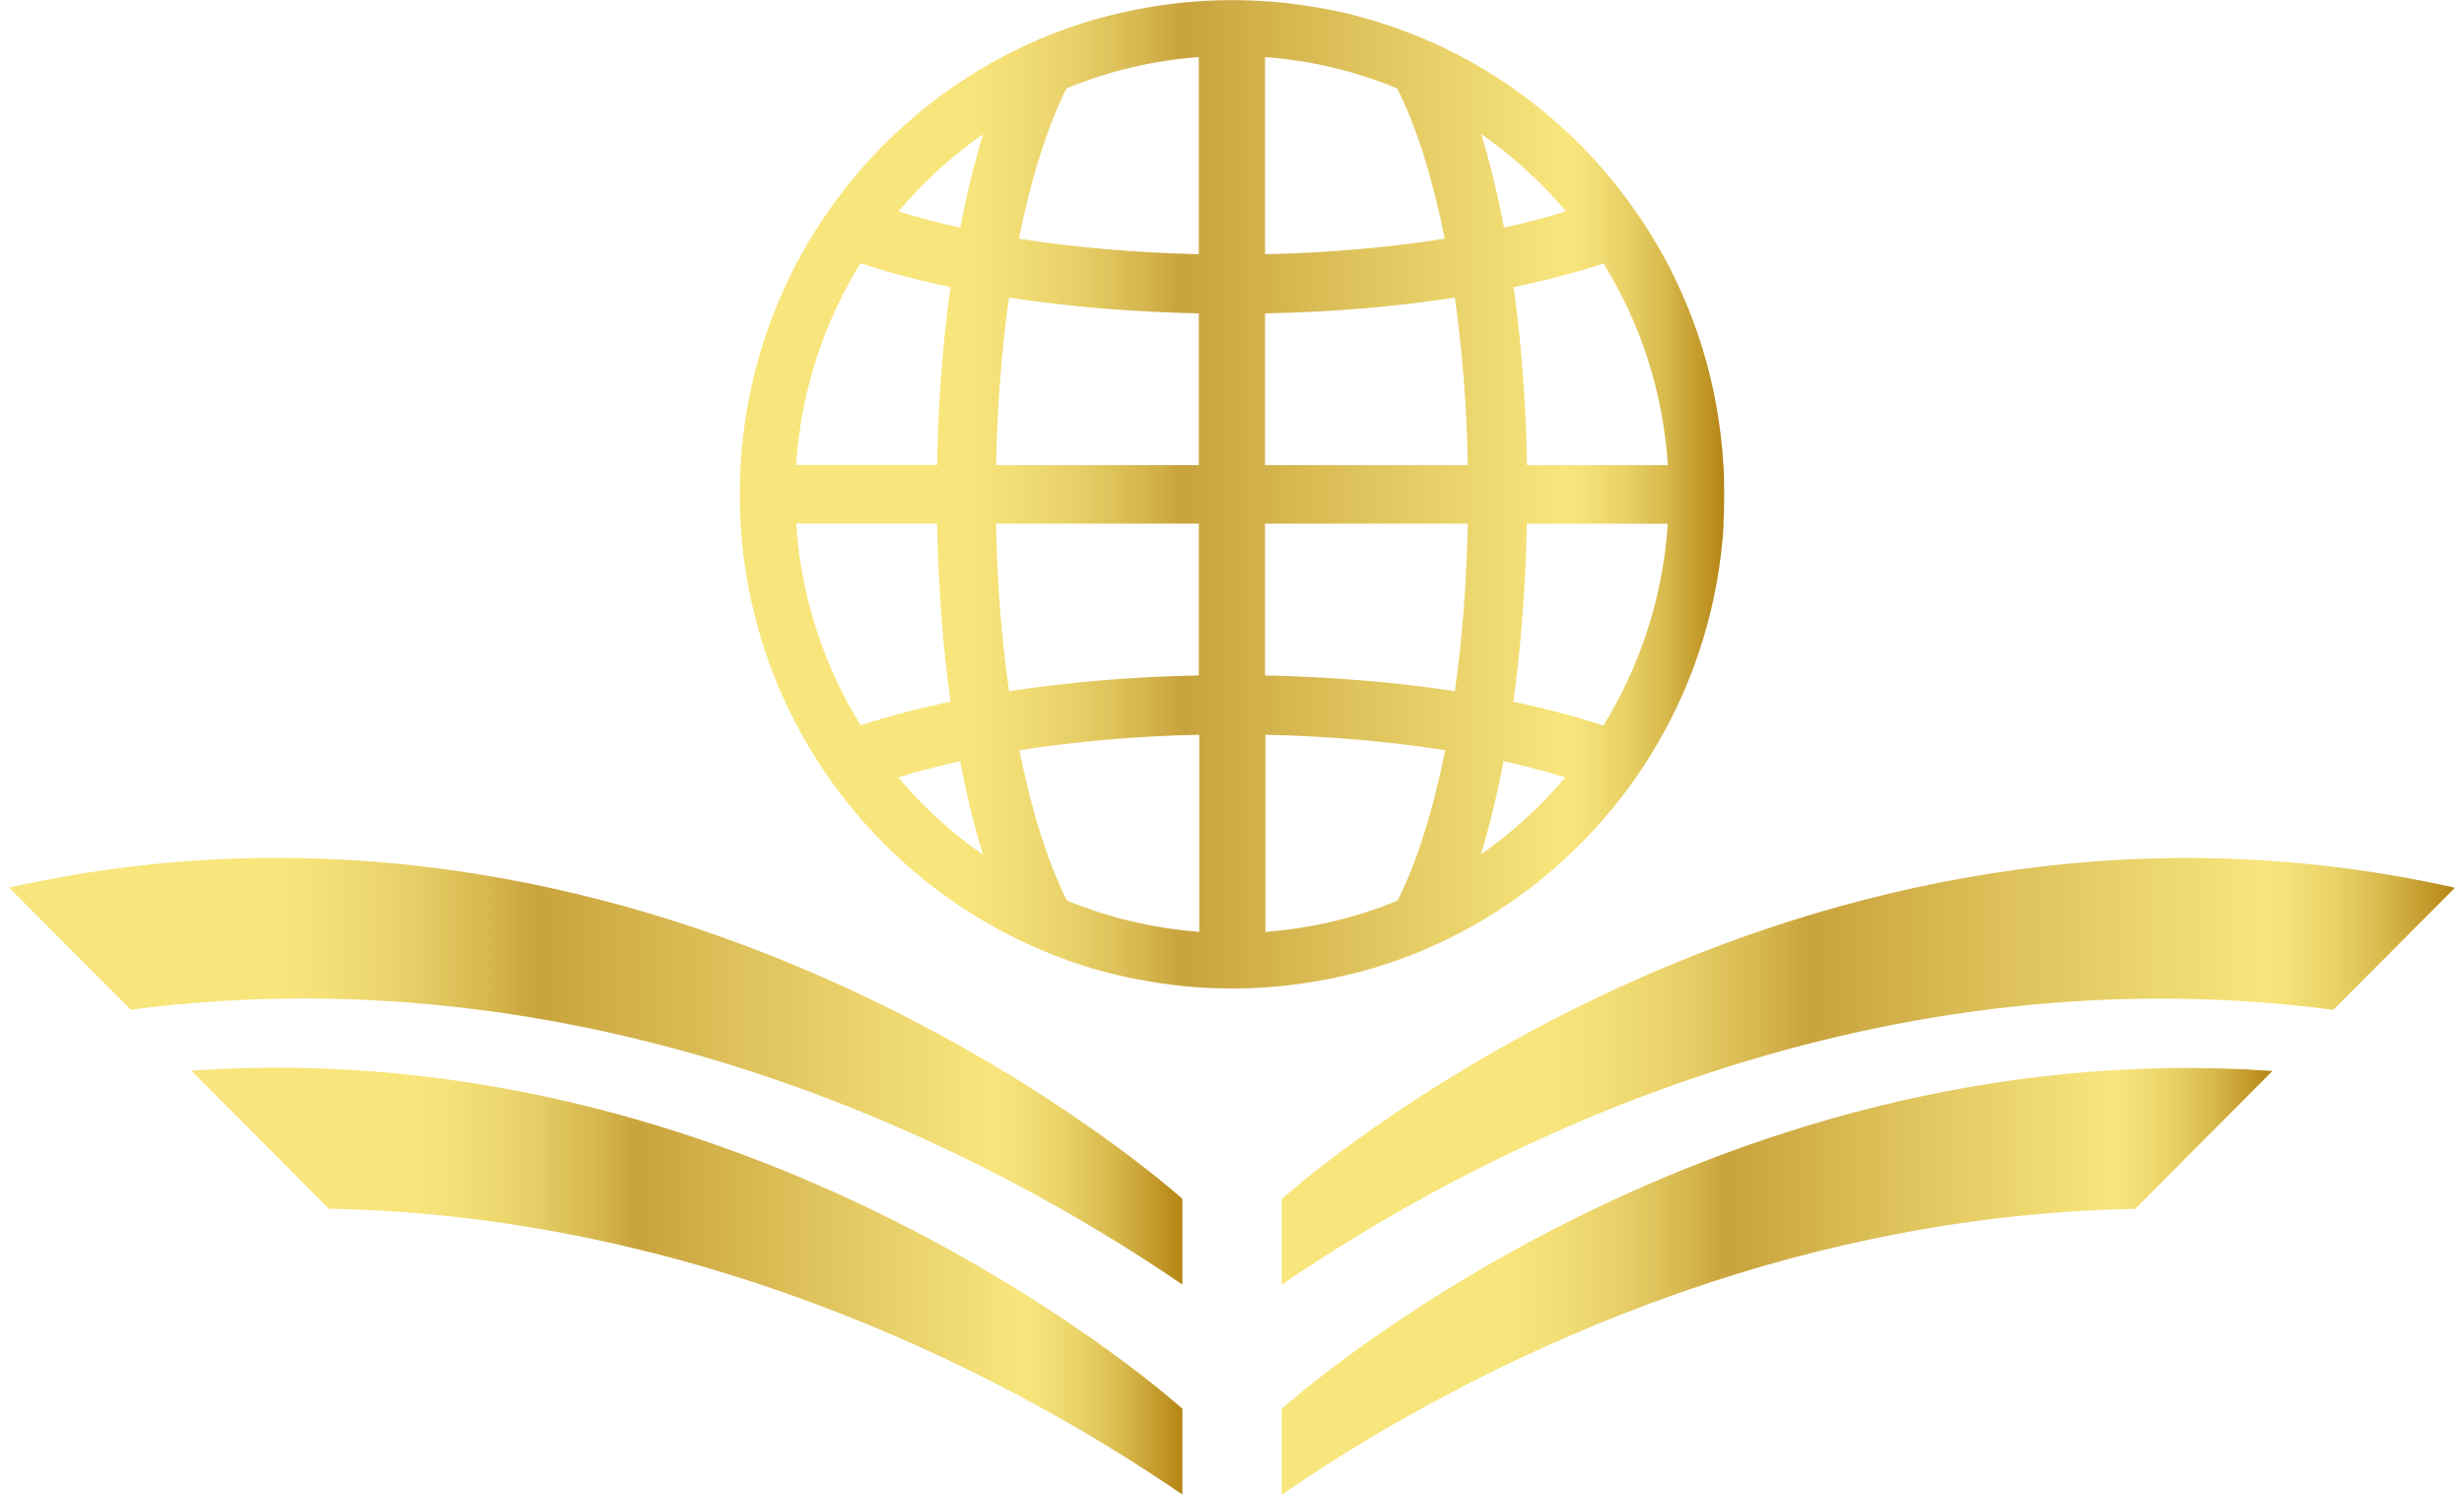 <?xml version="1.0" encoding="UTF-8"?>
<svg xmlns="http://www.w3.org/2000/svg" xmlns:xlink="http://www.w3.org/1999/xlink" width="150px" height="91px" viewBox="0 0 149 91" version="1.1">
<defs>
<linearGradient id="linear0" gradientUnits="userSpaceOnUse" x1="85.48" y1="71.85" x2="164.3" y2="71.85" gradientTransform="matrix(0.906,0,0,0.908,0.05,0)">
<stop offset="0.22" style="stop-color:rgb(97.255%,90.196%,49.02%);stop-opacity:1;"/>
<stop offset="0.27" style="stop-color:rgb(95.686%,87.843%,46.667%);stop-opacity:1;"/>
<stop offset="0.34" style="stop-color:rgb(90.98%,81.569%,40.784%);stop-opacity:1;"/>
<stop offset="0.41" style="stop-color:rgb(83.922%,71.373%,30.98%);stop-opacity:1;"/>
<stop offset="0.45" style="stop-color:rgb(78.824%,63.922%,23.922%);stop-opacity:1;"/>
<stop offset="0.63" style="stop-color:rgb(87.451%,76.471%,36.078%);stop-opacity:1;"/>
<stop offset="0.84" style="stop-color:rgb(97.255%,90.196%,49.02%);stop-opacity:1;"/>
<stop offset="0.86" style="stop-color:rgb(95.686%,87.843%,46.667%);stop-opacity:1;"/>
<stop offset="0.9" style="stop-color:rgb(91.373%,81.961%,40.392%);stop-opacity:1;"/>
<stop offset="0.94" style="stop-color:rgb(84.706%,72.549%,29.804%);stop-opacity:1;"/>
<stop offset="0.98" style="stop-color:rgb(75.686%,59.216%,15.686%);stop-opacity:1;"/>
<stop offset="1" style="stop-color:rgb(70.588%,52.157%,7.843%);stop-opacity:1;"/>
</linearGradient>
<linearGradient id="linear1" gradientUnits="userSpaceOnUse" x1="85.48" y1="85.93" x2="152.04" y2="85.93" gradientTransform="matrix(0.906,0,0,0.908,0.05,0)">
<stop offset="0.22" style="stop-color:rgb(97.255%,90.196%,49.02%);stop-opacity:1;"/>
<stop offset="0.27" style="stop-color:rgb(95.686%,87.843%,46.667%);stop-opacity:1;"/>
<stop offset="0.34" style="stop-color:rgb(90.98%,81.569%,40.784%);stop-opacity:1;"/>
<stop offset="0.41" style="stop-color:rgb(83.922%,71.373%,30.98%);stop-opacity:1;"/>
<stop offset="0.45" style="stop-color:rgb(78.824%,63.922%,23.922%);stop-opacity:1;"/>
<stop offset="0.63" style="stop-color:rgb(87.451%,76.471%,36.078%);stop-opacity:1;"/>
<stop offset="0.84" style="stop-color:rgb(97.255%,90.196%,49.02%);stop-opacity:1;"/>
<stop offset="0.86" style="stop-color:rgb(95.686%,87.843%,46.667%);stop-opacity:1;"/>
<stop offset="0.9" style="stop-color:rgb(91.373%,81.961%,40.392%);stop-opacity:1;"/>
<stop offset="0.94" style="stop-color:rgb(84.706%,72.549%,29.804%);stop-opacity:1;"/>
<stop offset="0.98" style="stop-color:rgb(75.686%,59.216%,15.686%);stop-opacity:1;"/>
<stop offset="1" style="stop-color:rgb(70.588%,52.157%,7.843%);stop-opacity:1;"/>
</linearGradient>
<linearGradient id="linear2" gradientUnits="userSpaceOnUse" x1="0" y1="71.85" x2="78.82" y2="71.85" gradientTransform="matrix(0.906,0,0,0.908,0.05,0)">
<stop offset="0.22" style="stop-color:rgb(97.255%,90.196%,49.02%);stop-opacity:1;"/>
<stop offset="0.27" style="stop-color:rgb(95.686%,87.843%,46.667%);stop-opacity:1;"/>
<stop offset="0.34" style="stop-color:rgb(90.98%,81.569%,40.784%);stop-opacity:1;"/>
<stop offset="0.41" style="stop-color:rgb(83.922%,71.373%,30.98%);stop-opacity:1;"/>
<stop offset="0.45" style="stop-color:rgb(78.824%,63.922%,23.922%);stop-opacity:1;"/>
<stop offset="0.63" style="stop-color:rgb(87.451%,76.471%,36.078%);stop-opacity:1;"/>
<stop offset="0.84" style="stop-color:rgb(97.255%,90.196%,49.02%);stop-opacity:1;"/>
<stop offset="0.86" style="stop-color:rgb(95.686%,87.843%,46.667%);stop-opacity:1;"/>
<stop offset="0.9" style="stop-color:rgb(91.373%,81.961%,40.392%);stop-opacity:1;"/>
<stop offset="0.94" style="stop-color:rgb(84.706%,72.549%,29.804%);stop-opacity:1;"/>
<stop offset="0.98" style="stop-color:rgb(75.686%,59.216%,15.686%);stop-opacity:1;"/>
<stop offset="1" style="stop-color:rgb(70.588%,52.157%,7.843%);stop-opacity:1;"/>
</linearGradient>
<linearGradient id="linear3" gradientUnits="userSpaceOnUse" x1="12.26" y1="85.93" x2="78.82" y2="85.93" gradientTransform="matrix(0.906,0,0,0.908,0.05,0)">
<stop offset="0.22" style="stop-color:rgb(97.255%,90.196%,49.02%);stop-opacity:1;"/>
<stop offset="0.27" style="stop-color:rgb(95.686%,87.843%,46.667%);stop-opacity:1;"/>
<stop offset="0.34" style="stop-color:rgb(90.98%,81.569%,40.784%);stop-opacity:1;"/>
<stop offset="0.41" style="stop-color:rgb(83.922%,71.373%,30.98%);stop-opacity:1;"/>
<stop offset="0.45" style="stop-color:rgb(78.824%,63.922%,23.922%);stop-opacity:1;"/>
<stop offset="0.63" style="stop-color:rgb(87.451%,76.471%,36.078%);stop-opacity:1;"/>
<stop offset="0.84" style="stop-color:rgb(97.255%,90.196%,49.02%);stop-opacity:1;"/>
<stop offset="0.86" style="stop-color:rgb(95.686%,87.843%,46.667%);stop-opacity:1;"/>
<stop offset="0.9" style="stop-color:rgb(91.373%,81.961%,40.392%);stop-opacity:1;"/>
<stop offset="0.94" style="stop-color:rgb(84.706%,72.549%,29.804%);stop-opacity:1;"/>
<stop offset="0.98" style="stop-color:rgb(75.686%,59.216%,15.686%);stop-opacity:1;"/>
<stop offset="1" style="stop-color:rgb(70.588%,52.157%,7.843%);stop-opacity:1;"/>
</linearGradient>
<linearGradient id="linear4" gradientUnits="userSpaceOnUse" x1="49.08" y1="33.16" x2="115.22" y2="33.16" gradientTransform="matrix(0.906,0,0,0.908,0.05,0)">
<stop offset="0.22" style="stop-color:rgb(97.255%,90.196%,49.02%);stop-opacity:1;"/>
<stop offset="0.27" style="stop-color:rgb(95.686%,87.843%,46.667%);stop-opacity:1;"/>
<stop offset="0.34" style="stop-color:rgb(90.98%,81.569%,40.784%);stop-opacity:1;"/>
<stop offset="0.41" style="stop-color:rgb(83.922%,71.373%,30.98%);stop-opacity:1;"/>
<stop offset="0.45" style="stop-color:rgb(78.824%,63.922%,23.922%);stop-opacity:1;"/>
<stop offset="0.63" style="stop-color:rgb(87.451%,76.471%,36.078%);stop-opacity:1;"/>
<stop offset="0.84" style="stop-color:rgb(97.255%,90.196%,49.02%);stop-opacity:1;"/>
<stop offset="0.86" style="stop-color:rgb(95.686%,87.843%,46.667%);stop-opacity:1;"/>
<stop offset="0.9" style="stop-color:rgb(91.373%,81.961%,40.392%);stop-opacity:1;"/>
<stop offset="0.94" style="stop-color:rgb(84.706%,72.549%,29.804%);stop-opacity:1;"/>
<stop offset="0.98" style="stop-color:rgb(75.686%,59.216%,15.686%);stop-opacity:1;"/>
<stop offset="1" style="stop-color:rgb(70.588%,52.157%,7.843%);stop-opacity:1;"/>
</linearGradient>
</defs>
<g id="surface1">
<path style=" stroke:none;fill-rule:nonzero;fill:url(#linear0);" d="M 77.52 73 L 77.52 78.219 C 88.773 70.523 112.48 57.703 141.547 61.48 L 148.949 54.047 C 108.441 44.969 77.52 73.008 77.52 73.008 "/>
<path style=" stroke:none;fill-rule:nonzero;fill:url(#linear1);" d="M 77.52 85.781 L 77.52 91 C 87.168 84.391 105.984 74.035 129.484 73.598 L 137.84 65.203 C 102.922 62.762 77.508 85.789 77.508 85.789 "/>
<path style=" stroke:none;fill-rule:nonzero;fill:url(#linear2);" d="M 0.051 54.039 L 7.453 61.473 C 36.52 57.695 60.234 70.512 71.48 78.211 L 71.48 72.992 C 71.48 72.992 40.559 44.969 0.051 54.039 "/>
<path style=" stroke:none;fill-rule:nonzero;fill:url(#linear3);" d="M 11.16 65.191 L 19.516 73.59 C 43.016 74.027 61.832 84.391 71.48 90.992 L 71.48 85.77 C 71.48 85.77 46.078 62.742 11.152 65.184 "/>
<path style=" stroke:none;fill-rule:nonzero;fill:url(#linear4);" d="M 104.414 31.879 C 104.434 31.598 104.441 31.316 104.453 31.027 C 104.453 31.008 104.453 31 104.453 30.98 C 104.453 30.691 104.461 30.398 104.461 30.102 C 104.461 29.793 104.461 29.5 104.453 29.211 C 104.453 29.191 104.453 29.184 104.453 29.164 C 104.453 28.883 104.434 28.594 104.414 28.312 C 104.125 23.391 102.668 18.781 100.301 14.777 C 99.82 13.961 99.305 13.18 98.75 12.418 C 98.734 12.391 98.715 12.363 98.699 12.336 C 98.516 12.09 98.336 11.855 98.152 11.609 C 95.344 7.988 91.738 5.027 87.586 3.004 C 87.277 2.852 86.961 2.703 86.637 2.559 C 86.609 2.551 86.582 2.531 86.543 2.523 C 86.234 2.387 85.918 2.25 85.602 2.125 C 85.602 2.125 85.602 2.125 85.594 2.125 C 85.266 1.996 84.941 1.871 84.605 1.75 C 84.578 1.75 84.559 1.734 84.531 1.727 C 84.207 1.605 83.879 1.496 83.543 1.391 C 83.199 1.281 82.855 1.18 82.512 1.082 C 82.492 1.082 82.484 1.082 82.465 1.07 C 81.77 0.879 81.062 0.707 80.344 0.57 C 80.344 0.57 80.328 0.57 80.316 0.57 C 79.957 0.5 79.602 0.438 79.238 0.383 C 77.699 0.137 76.113 0.008 74.5 0.008 C 72.508 0.008 70.559 0.207 68.684 0.582 C 68.684 0.582 68.664 0.582 68.656 0.582 C 67.938 0.727 67.23 0.891 66.535 1.082 C 66.516 1.082 66.508 1.082 66.488 1.09 C 66.145 1.188 65.789 1.289 65.445 1.398 C 65.109 1.508 64.785 1.617 64.449 1.734 C 64.422 1.734 64.402 1.75 64.379 1.762 C 64.043 1.879 63.715 2.008 63.379 2.133 C 63.062 2.262 62.746 2.395 62.438 2.531 C 62.41 2.543 62.383 2.559 62.355 2.57 C 57.805 4.594 53.855 7.727 50.836 11.617 C 50.656 11.855 50.477 12.102 50.293 12.344 C 50.273 12.371 50.258 12.398 50.238 12.418 C 46.969 16.93 44.93 22.395 44.586 28.312 C 44.566 28.594 44.559 28.883 44.547 29.164 C 44.547 29.184 44.547 29.191 44.547 29.211 C 44.547 29.5 44.539 29.801 44.539 30.09 C 44.539 30.383 44.539 30.68 44.547 30.973 C 44.547 30.988 44.547 31 44.547 31.016 C 44.547 31.297 44.566 31.59 44.586 31.871 C 44.93 37.789 46.977 43.254 50.25 47.766 C 50.266 47.793 50.285 47.809 50.301 47.836 C 53.383 52.066 57.535 55.461 62.363 57.613 C 62.391 57.621 62.418 57.641 62.445 57.648 C 62.766 57.785 63.082 57.922 63.398 58.051 C 63.609 58.133 63.609 58.133 63.398 58.051 C 63.723 58.184 64.059 58.305 64.395 58.43 C 64.414 58.43 64.441 58.449 64.457 58.457 C 65.129 58.695 65.809 58.91 66.496 59.102 C 66.508 59.102 66.523 59.102 66.543 59.113 C 67.242 59.301 67.949 59.473 68.664 59.609 C 68.664 59.609 68.684 59.609 68.691 59.609 C 70.574 59.984 72.523 60.184 74.508 60.184 C 76.492 60.184 78.453 59.984 80.336 59.609 C 80.336 59.609 80.355 59.609 80.363 59.609 C 81.078 59.465 81.785 59.301 82.484 59.113 C 82.492 59.113 82.512 59.113 82.531 59.102 C 82.883 59.004 83.227 58.902 83.57 58.793 C 83.906 58.684 84.234 58.574 84.57 58.457 C 84.598 58.457 84.613 58.441 84.641 58.43 C 84.977 58.312 85.305 58.184 85.637 58.059 C 85.957 57.93 86.273 57.797 86.582 57.66 C 86.609 57.648 86.637 57.633 86.664 57.621 C 86.98 57.477 87.297 57.332 87.613 57.18 C 91.766 55.152 95.371 52.195 98.18 48.574 C 98.363 48.336 98.543 48.09 98.727 47.848 C 98.742 47.82 98.762 47.793 98.777 47.773 C 99.332 47.012 99.848 46.223 100.32 45.414 C 102.684 41.41 104.145 36.801 104.434 31.879 M 101.043 28.32 L 92.461 28.32 C 92.391 24.48 92.109 20.832 91.648 17.484 C 93.641 17.066 95.473 16.586 97.113 16.039 C 99.352 19.652 100.746 23.836 101.035 28.332 Z M 94.82 12.871 C 93.66 13.234 92.398 13.57 91.059 13.859 C 90.668 11.793 90.195 9.887 89.672 8.16 C 91.594 9.496 93.324 11.082 94.828 12.863 Z M 76.531 56.734 L 76.531 44.734 C 80.445 44.816 84.145 45.152 87.477 45.676 C 86.742 49.371 85.746 52.504 84.586 54.828 C 82.078 55.863 79.367 56.523 76.539 56.734 Z M 64.449 54.828 C 63.281 52.504 62.293 49.371 61.559 45.676 C 64.895 45.152 68.59 44.816 72.508 44.734 L 72.508 56.734 C 69.68 56.516 66.969 55.863 64.457 54.828 Z M 72.48 3.477 L 72.48 15.477 C 68.562 15.387 64.867 15.059 61.531 14.531 C 62.266 10.84 63.262 7.707 64.422 5.383 C 66.934 4.348 69.641 3.684 72.469 3.477 Z M 76.512 19.082 C 80.625 19 84.531 18.664 88.066 18.117 C 88.512 21.258 88.793 24.699 88.855 28.32 L 76.512 28.32 Z M 72.48 28.32 L 60.137 28.32 C 60.207 24.699 60.48 21.258 60.926 18.117 C 64.457 18.664 68.363 18.988 72.48 19.082 Z M 72.48 31.879 L 72.48 41.121 C 68.363 41.203 64.457 41.539 60.926 42.082 C 60.48 38.941 60.199 35.5 60.137 31.879 Z M 88.066 42.082 C 84.531 41.539 80.625 41.211 76.512 41.121 L 76.512 31.879 L 88.855 31.879 C 88.781 35.5 88.512 38.934 88.066 42.082 Z M 87.461 14.531 C 84.125 15.059 80.426 15.395 76.512 15.477 L 76.512 3.477 C 79.34 3.684 82.051 4.348 84.559 5.383 C 85.73 7.707 86.715 10.84 87.449 14.531 Z M 59.348 8.16 C 58.82 9.887 58.352 11.793 57.961 13.859 C 56.621 13.562 55.359 13.234 54.199 12.871 C 55.703 11.082 57.434 9.504 59.355 8.168 Z M 51.898 16.031 C 53.539 16.574 55.367 17.066 57.363 17.473 C 56.898 20.824 56.609 24.48 56.547 28.312 L 47.965 28.312 C 48.254 23.82 49.66 19.633 51.887 16.02 Z M 56.547 31.879 C 56.621 35.719 56.898 39.367 57.363 42.719 C 55.367 43.137 53.539 43.617 51.898 44.16 C 49.66 40.547 48.262 36.363 47.973 31.871 L 56.555 31.871 Z M 54.191 47.328 C 55.359 46.965 56.609 46.641 57.953 46.34 C 58.34 48.41 58.812 50.316 59.34 52.039 C 57.418 50.707 55.688 49.117 54.18 47.328 Z M 89.645 52.039 C 90.168 50.316 90.641 48.41 91.031 46.34 C 92.371 46.641 93.633 46.965 94.793 47.328 C 93.285 49.117 91.555 50.695 89.633 52.039 Z M 97.094 44.172 C 95.453 43.625 93.621 43.137 91.629 42.727 C 92.09 39.379 92.379 35.719 92.445 31.887 L 101.027 31.887 C 100.738 36.383 99.332 40.566 97.102 44.18 Z M 97.094 44.172 "/>
</g>
</svg>
